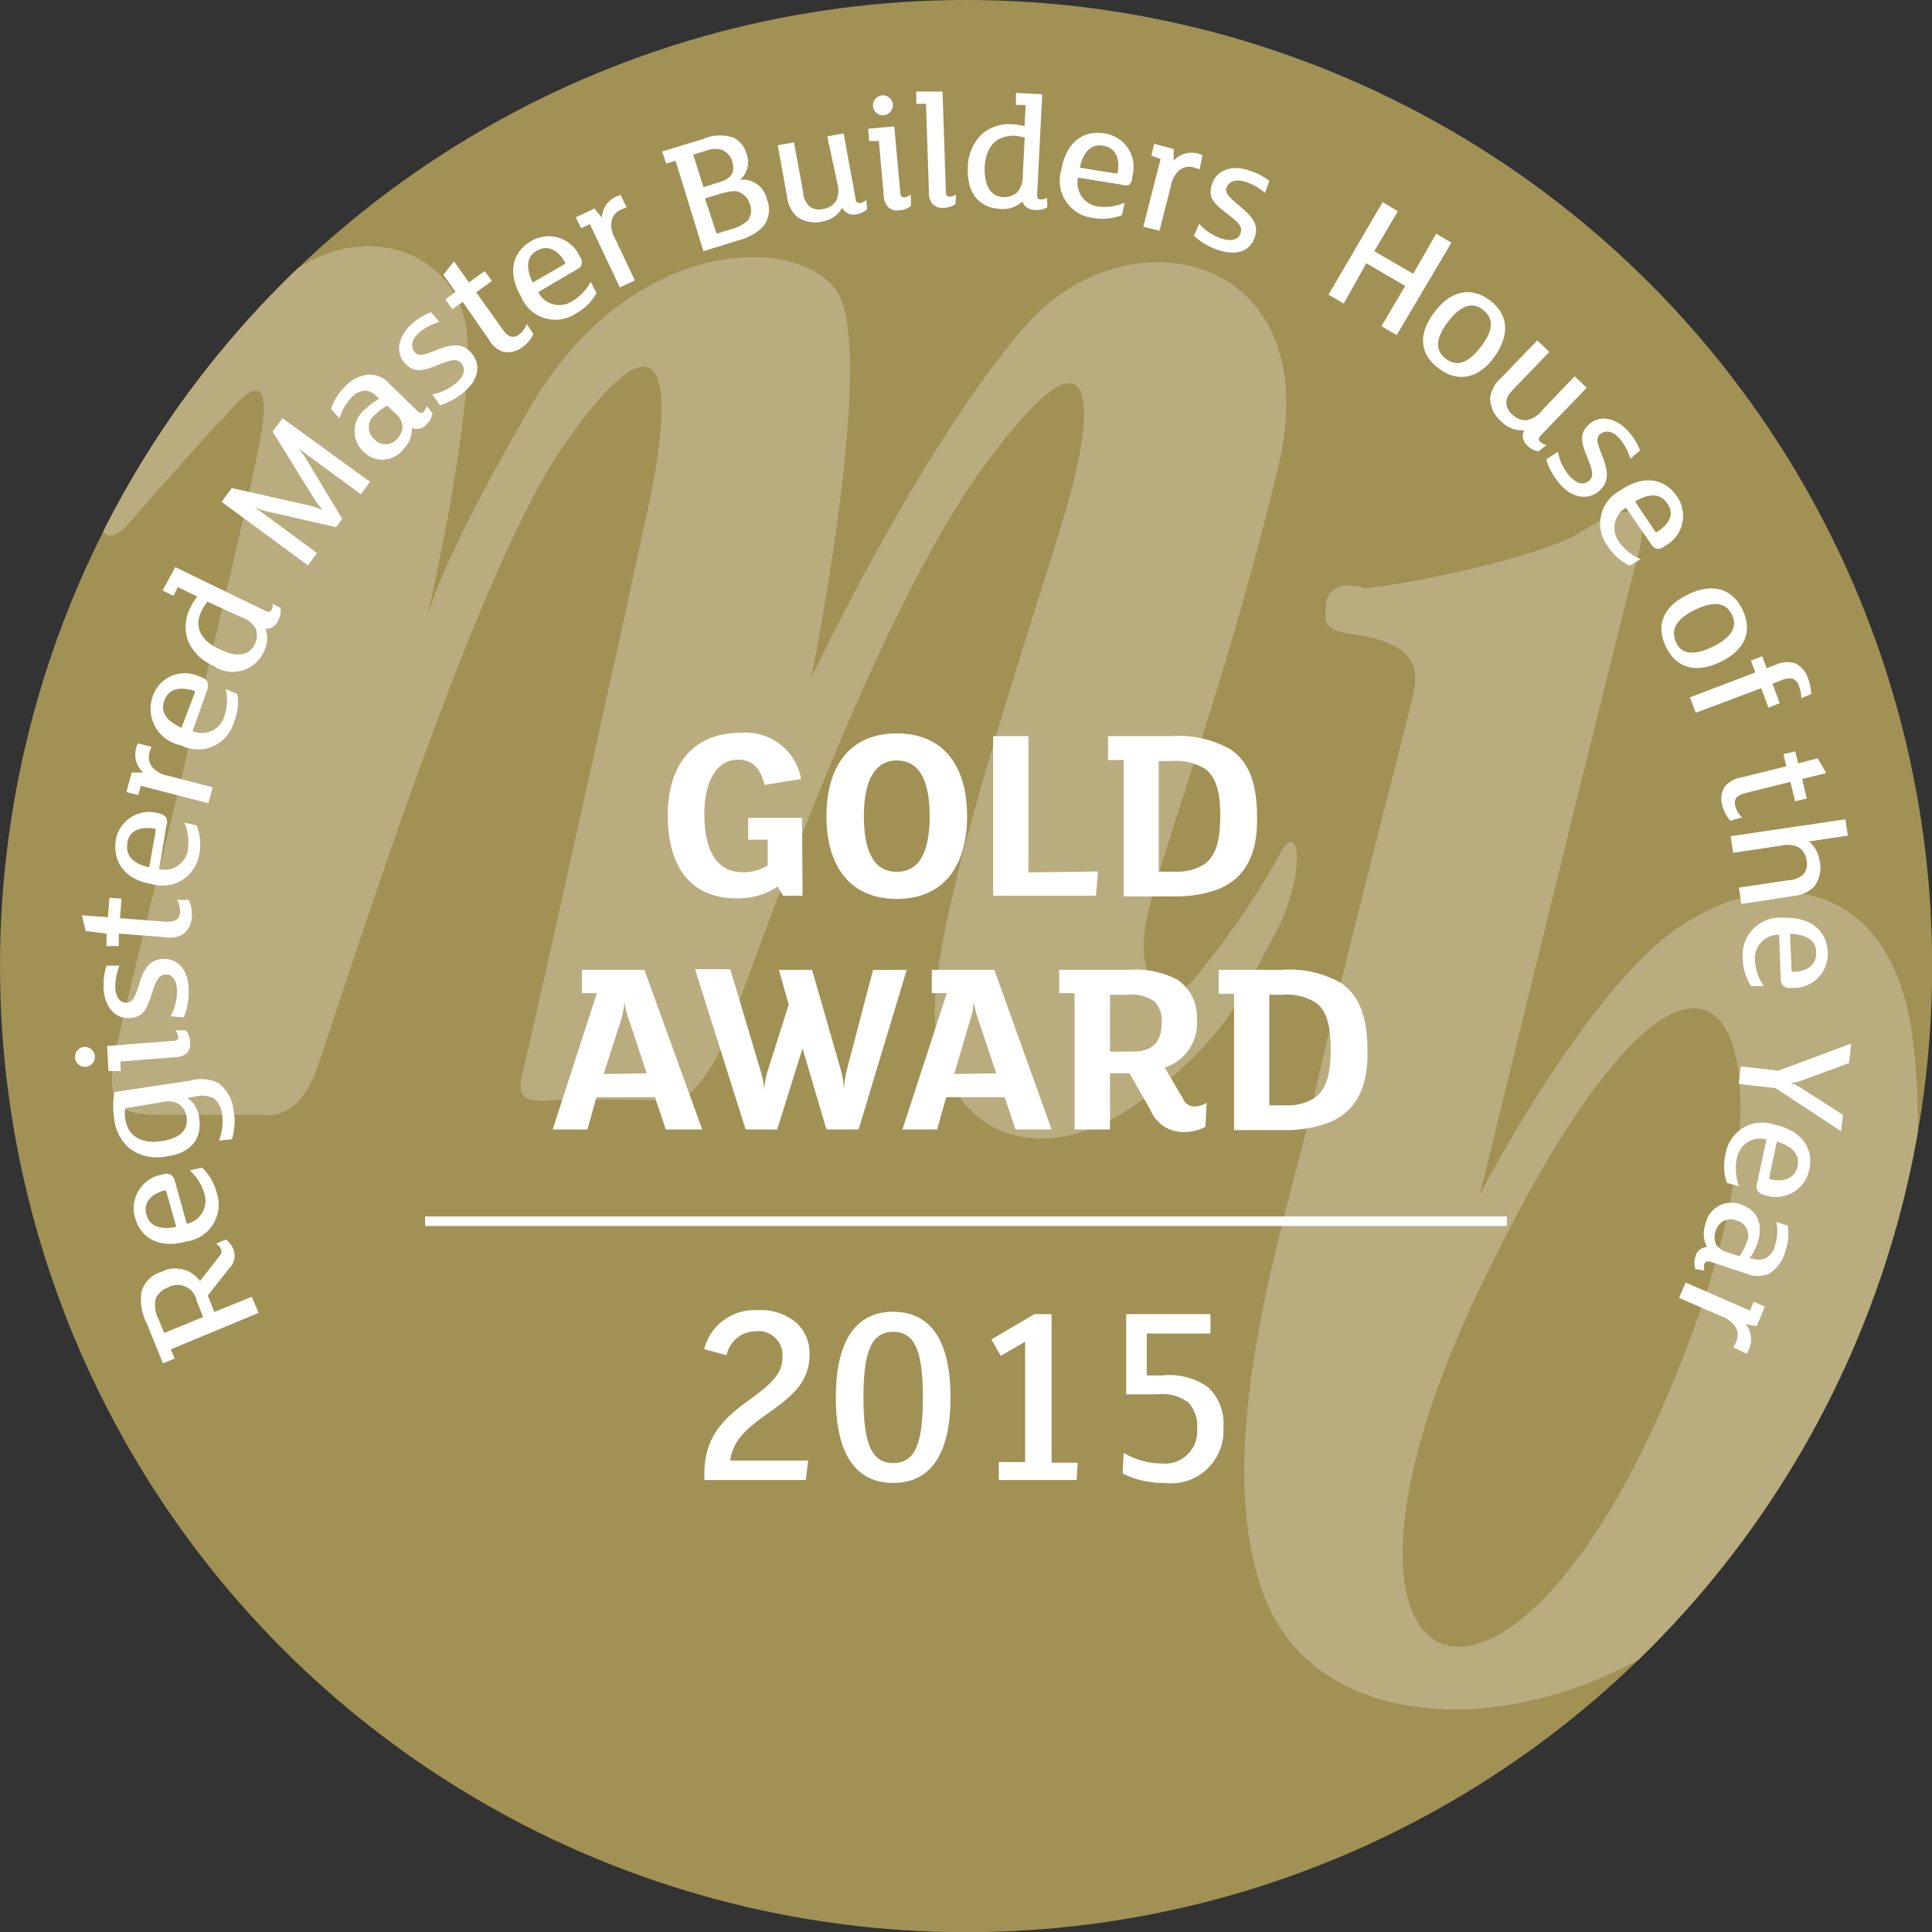 <svg id="Layer_1" data-name="Layer 1" xmlns="http://www.w3.org/2000/svg" xmlns:xlink="http://www.w3.org/1999/xlink" viewBox="0 0 99.21 99.21"><rect x="0" y="0" width="99.21" height="99.21" fill="#333333" stroke="none"/><defs><style>.cls-1{fill:#a19155;}.cls-2{clip-path:url(#clip-path);}.cls-3{fill:#b9ac7f;}.cls-4,.cls-5{fill:#fff;}.cls-4{stroke:#fff;stroke-miterlimit:10;stroke-width:0.29px;}</style><clipPath id="clip-path" transform="translate(0 0)"><circle id="_Clipping_Path_" data-name="&lt;Clipping Path&gt;" class="cls-1" cx="49.61" cy="49.6" r="49.61"/></clipPath></defs><title>hoygold15</title><circle id="_Clipping_Path_2" data-name="&lt;Clipping Path&gt;" class="cls-1" cx="49.61" cy="49.61" r="49.61"/><g class="cls-2"><path class="cls-3" d="M65.59,44.1a40.7,40.7,0,0,1-4.49,6.42C60,51.59,58,50.63,59,46.67s4-11.76,6.63-22.67S58,10.63,52.66,16.73s-11,18.07-11,18.07,3.43-16.9,1.28-19.89-10.69-2.67-15.71,6c-4.06,7-5.05,9.87-5.28,10.72.4-1.75,2.44-10.92,2-14.79C23.24,12.56,18,11,14,14.8S5.17,24.53,5,25.39s.1,3.21,1.6,1.5,4.81-5.46,4.81-5.35,2.78-3.85,2,.75S6.45,51.37,5.92,54.05s.21,3.2,2.14,3.2h5.56s1.6.32,2.56-2.14,7.91-25.23,12.73-32.18,6-4.49,4.38,3.1S27.2,53.62,26.88,54.9s-.22,1.71,1.38,1.61,6.53,0,6.53,0,1.28-.33,2.46-3.21,7.27-21.07,13.16-29.19,5.88-3.53,4.49,1.49S48,46.24,48,51.91s4.6,8.45,9.84,5.13c5-3.32,5.88-5.88,7.59-9S66.77,41.64,65.59,44.1Z" transform="translate(0 0)"/><path class="cls-3" d="M98.2,53.19c-1.07-7.91-7-8.87-11.87-5.66S76,61.32,76,61.32,83.23,31.7,84.09,28.6,83.23,26,81.2,27.31s-9.3,2.78-11.12,2.89c0,0-2.13-.75-2,1.28-.21,1.29,1.5.86,3.1,1.5s1.61,1.6,1.39,2.67-4,15.51-5.13,20.86S61.85,74.36,65,82.17s16,7.38,24.27-.75S99.27,61.1,98.2,53.19ZM86.44,69.66C77.68,92.33,65.7,87.52,76,66.13,88,41.11,93.07,53.08,86.44,69.66Z" transform="translate(0 0)"/></g><line class="cls-4" x1="21.83" y1="62.61" x2="77.38" y2="62.61"/><path class="cls-5" d="M11.59,63.65a1.11,1.11,0,0,1,.39.49.89.89,0,0,1-.22,1l-1.09,1.39.34.84,1.92-.78.35.83L8.77,69.29l.2.47-.6.25-.84-2.07a2.63,2.63,0,0,1-.26-1.62,1.47,1.47,0,0,1,1-1,1.57,1.57,0,0,1,2,.46l1-1.28a.32.32,0,0,0,.08-.35.76.76,0,0,0-.25-.29ZM8,66.67a1.55,1.55,0,0,0,.15,1.09l.28.69,2-.82-.33-.83a1,1,0,0,0-1.49-.68A1.1,1.1,0,0,0,8,66.67Z" transform="translate(0 0)"/><path class="cls-5" d="M8.77,60.32a.55.55,0,0,1,.22.36l.6,2.16a1.2,1.2,0,0,0,.9-1.56,2.53,2.53,0,0,0-.75-1.18l.64-.14a2.78,2.78,0,0,1,.75,1.29,1.91,1.91,0,0,1-1.55,2.5c-1.32.37-2.33-.1-2.64-1.21a1.75,1.75,0,0,1,1.42-2.23A.52.52,0,0,1,8.77,60.32ZM7.52,62.39c.15.52.62.79,1.53.61l-.51-1.81a.08.08,0,0,0-.1-.06C7.73,61.33,7.35,61.77,7.52,62.39Z" transform="translate(0 0)"/><path class="cls-5" d="M9.78,55.49a2,2,0,0,1,1.46.14A2.05,2.05,0,0,1,12,57.05a3.11,3.11,0,0,1-.09,1.45l-.66.07a2.84,2.84,0,0,0,.15-1.37,1.21,1.21,0,0,0-.42-.8,1.4,1.4,0,0,0-1-.08l-.36.06a1.37,1.37,0,0,1,.6,1c.18,1.09-.41,1.84-1.66,2a2.37,2.37,0,0,1-1.87-.38,2.3,2.3,0,0,1-.82-1.51,4.42,4.42,0,0,1,0-1.41ZM6.43,56.91a2,2,0,0,0,0,.55c.14.88.82,1.31,1.91,1.13.89-.14,1.35-.56,1.24-1.24a.94.94,0,0,0-.39-.65,1.09,1.09,0,0,0-.82-.11Z" transform="translate(0 0)"/><path class="cls-5" d="M4.87,54.24a.5.5,0,0,1-.47.54.51.51,0,1,1,.47-.54Zm4.67-1.33a1,1,0,0,1,.22.59.72.72,0,0,1-.17.59,1,1,0,0,1-.62.2l-2.78.22,0,.49-.62,0L5.5,53.71l3.38-.26c.2,0,.28-.08.27-.23A.66.66,0,0,0,9,52.91Z" transform="translate(0 0)"/><path class="cls-5" d="M9.69,50.85a3.42,3.42,0,0,1-.25,1.39l-.68-.05a2.7,2.7,0,0,0,.33-1.3c0-.48-.2-.86-.57-.85s-.51.3-.76,1.09-.47,1.14-1.18,1.15-1.25-.65-1.26-1.6a3.19,3.19,0,0,1,.15-1.09h.66a3.18,3.18,0,0,0-.21,1.07c0,.52.24.84.57.83s.45-.29.67-1,.51-1.24,1.25-1.25S9.68,49.82,9.69,50.85Z" transform="translate(0 0)"/><path class="cls-5" d="M9.69,46.21a1.7,1.7,0,0,1,.16.86,1.22,1.22,0,0,1-.43.89,1.36,1.36,0,0,1-1,.16L6.1,47.94l0,.64-.63,0,0-.64L4.4,47.81,4.21,47l1.33.1.08-1,.62.05-.08,1,2.32.18c.48,0,.73-.07.76-.47a1.08,1.08,0,0,0-.15-.65Z" transform="translate(0 0)"/><path class="cls-5" d="M8.54,42a.6.6,0,0,1,0,.42l-.37,2.21a1.21,1.21,0,0,0,1.48-1,2.67,2.67,0,0,0-.18-1.39l.63.15a2.68,2.68,0,0,1,.13,1.48A1.91,1.91,0,0,1,7.8,45.4c-1.34-.22-2-1.07-1.86-2.22a1.74,1.74,0,0,1,2.23-1.41A.57.57,0,0,1,8.54,42Zm-2,1.34c-.09.53.22,1,1.12,1.2L8,42.64s0-.08-.07-.09C7.16,42.43,6.63,42.67,6.53,43.3Z" transform="translate(0 0)"/><path class="cls-5" d="M7.78,38.35a2.31,2.31,0,0,0-.1.28.85.85,0,0,0,.12.74,1.41,1.41,0,0,0,.85.47l2.27.59-.22.82-3.47-.9-.13.48-.61-.16.27-1h.6A1.22,1.22,0,0,1,7,38.39a.79.79,0,0,1,.08-.22Z" transform="translate(0 0)"/><path class="cls-5" d="M10.64,35a.6.6,0,0,1,0,.43l-.75,2.11a1.2,1.2,0,0,0,1.63-.75,2.5,2.5,0,0,0,.07-1.4l.6.25A2.74,2.74,0,0,1,12,37.12a1.91,1.91,0,0,1-2.71,1.15,1.91,1.91,0,0,1-1.45-2.51,1.74,1.74,0,0,1,2.44-1A.51.51,0,0,1,10.64,35ZM8.43,36c-.18.51.05,1,.89,1.37L10,35.58s0-.08,0-.1C9.2,35.23,8.64,35.38,8.43,36Z" transform="translate(0 0)"/><path class="cls-5" d="M14.4,31.22a1,1,0,0,1-.11.63.72.72,0,0,1-.44.42.54.54,0,0,1-.22,0,1.47,1.47,0,0,1-.08,1.19,1.75,1.75,0,0,1-2.61.72,2.41,2.41,0,0,1-1.32-1.37,2.17,2.17,0,0,1,.18-1.65,2.8,2.8,0,0,1,.33-.53l-1-.48-.22.45-.56-.28L9,29.12l4.61,2.24c.19.09.28.07.35-.07A.59.59,0,0,0,14,31Zm-3.74-.32a2,2,0,0,0-.31.47c-.39.79-.09,1.53,1,2,.75.37,1.43.34,1.73-.29a1,1,0,0,0,.06-.78,1.23,1.23,0,0,0-.68-.58Z" transform="translate(0 0)"/><path class="cls-5" d="M19,24.74l-.47.64L15.29,23a3.06,3.06,0,0,1,.42.55l1.86,3.09-.31.43-3.65-.83a2.6,2.6,0,0,1-.56-.22l3.23,2.38-.47.63-4.43-3.26.52-.71,3.95.89a3.81,3.81,0,0,1,.73.25h0a5.06,5.06,0,0,1-.46-.61L14,22.16l.51-.68Z" transform="translate(0 0)"/><path class="cls-5" d="M22.21,21.23a1,1,0,0,1-.3.55.63.63,0,0,1-.76.19,1.46,1.46,0,0,1-.45,1.11,1.35,1.35,0,0,1-2.06.09A1.44,1.44,0,0,1,18.77,21a3.28,3.28,0,0,1,.7-.52l-.09-.09a.92.92,0,0,0-.6-.33,1,1,0,0,0-.75.38,2.39,2.39,0,0,0-.59,1.05L17,21a2.78,2.78,0,0,1,.69-1.12A1.9,1.9,0,0,1,19,19.23a1.4,1.4,0,0,1,1,.48l1.42,1.38c.14.14.24.15.34.05a.65.65,0,0,0,.15-.3Zm-2.33-.4a2.94,2.94,0,0,0-.61.46.8.8,0,0,0-.06,1.25.77.77,0,0,0,1.18,0,.93.93,0,0,0,.28-.66,1,1,0,0,0-.34-.63Z" transform="translate(0 0)"/><path class="cls-5" d="M23.83,20.13a3.41,3.41,0,0,1-1.24.68l-.39-.56a2.6,2.6,0,0,0,1.21-.57c.38-.31.54-.69.3-1s-.55-.21-1.32.1-1.18.36-1.64-.18-.29-1.38.44-2a3.23,3.23,0,0,1,.94-.57l.43.5a2.9,2.9,0,0,0-1,.52c-.4.33-.5.71-.29,1s.52.17,1.18-.09,1.28-.39,1.76.17S24.62,19.46,23.83,20.13Z" transform="translate(0 0)"/><path class="cls-5" d="M27.39,17.15a1.62,1.62,0,0,1-.56.67,1.18,1.18,0,0,1-1,.24,1.3,1.3,0,0,1-.73-.63L23.76,15.5l-.53.38-.36-.51.52-.38-.62-.88.54-.69.77,1.08.81-.58.37.51-.81.58L25.8,16.9c.28.39.52.51.85.28a1.11,1.11,0,0,0,.4-.54Z" transform="translate(0 0)"/><path class="cls-5" d="M29.87,13.56c0,.11-.13.21-.29.3L27.64,15a1.21,1.21,0,0,0,1.74.47,2.52,2.52,0,0,0,.95-1l.3.58a2.61,2.61,0,0,1-1.06,1.05,1.9,1.9,0,0,1-2.81-.86c-.69-1.18-.49-2.27.5-2.85a1.75,1.75,0,0,1,2.52.8A.48.48,0,0,1,29.87,13.56Zm-2.32-.68c-.46.28-.6.8-.19,1.63L29,13.56a.07.07,0,0,0,0-.11C28.63,12.81,28.11,12.56,27.55,12.88Z" transform="translate(0 0)"/><path class="cls-5" d="M32.18,10.66a1.9,1.9,0,0,0-.28.1.81.81,0,0,0-.49.57,1.37,1.37,0,0,0,.19.95l1,2.12-.77.36-1.54-3.25-.45.21-.27-.56.95-.45.39.46a1.23,1.23,0,0,1,.74-1.08l.22-.08Z" transform="translate(0 0)"/><path class="cls-5" d="M39.19,11.63a2.63,2.63,0,0,1-1.3.72l-1.77.55L34.69,8.25l-.48.15L34,7.78l2.13-.65a2.12,2.12,0,0,1,1.54-.06,1.29,1.29,0,0,1,.66.82A1.18,1.18,0,0,1,38,9.23a1.27,1.27,0,0,1,1.38,1A1.39,1.39,0,0,1,39.19,11.63Zm-2-3.89a1.21,1.21,0,0,0-.93,0l-.66.2.52,1.67.75-.23c.63-.19.93-.45.71-1.16A.83.83,0,0,0,37.14,7.74ZM38,9.88c-.24-.11-.51-.08-1.07.09l-.73.22L36.8,12l.8-.25a1.77,1.77,0,0,0,.8-.43.86.86,0,0,0,.1-.85A1,1,0,0,0,38,9.88Z" transform="translate(0 0)"/><path class="cls-5" d="M44.53,10.74A1,1,0,0,1,44,11a.64.64,0,0,1-.75-.33,1.41,1.41,0,0,1-1,.7,1.62,1.62,0,0,1-1.32-.24,1.62,1.62,0,0,1-.51-1l-.48-2.67.83-.15.47,2.54a1.06,1.06,0,0,0,.33.75.83.83,0,0,0,.7.13.94.94,0,0,0,.66-.41,1.3,1.3,0,0,0,.06-.94L42.48,7l.84-.15.61,3.33c0,.2.12.27.26.24a.58.58,0,0,0,.29-.15Z" transform="translate(0 0)"/><path class="cls-5" d="M46.78,10.57a1,1,0,0,1-.59.23.72.72,0,0,1-.59-.17.91.91,0,0,1-.22-.61l-.25-2.78-.5,0-.05-.63,1.34-.12.31,3.38c0,.2.09.27.23.26a.79.79,0,0,0,.31-.13Zm-1.4-4.65a.51.51,0,0,1-.55-.47.51.51,0,0,1,.46-.55.51.51,0,0,1,.56.46A.53.53,0,0,1,45.38,5.92Z" transform="translate(0 0)"/><path class="cls-5" d="M49.06,10.48a1,1,0,0,1-.6.19.7.7,0,0,1-.58-.2.91.91,0,0,1-.18-.63l-.15-4.51-.5,0,0-.63,1.35,0,.17,5.13c0,.2.07.27.22.27a.59.59,0,0,0,.31-.12Z" transform="translate(0 0)"/><path class="cls-5" d="M53.78,10.64a1,1,0,0,1-.62.14.72.72,0,0,1-.56-.24.61.61,0,0,1-.09-.2,1.47,1.47,0,0,1-1.13.39c-1.13-.06-1.74-.84-1.68-2.12a2.4,2.4,0,0,1,.75-1.75A2.18,2.18,0,0,1,52,6.38a2.88,2.88,0,0,1,.61.1l.06-1.09-.5,0,0-.62,1.35.07-.26,5.11c0,.2,0,.28.19.29a.57.57,0,0,0,.32-.09ZM52.62,7.07a2,2,0,0,0-.55-.1c-.89,0-1.45.51-1.51,1.66,0,.84.25,1.45.95,1.49a1,1,0,0,0,.74-.26A1.21,1.21,0,0,0,52.52,9Z" transform="translate(0 0)"/><path class="cls-5" d="M58,9.48a.61.61,0,0,1-.42,0l-2.22-.36a1.22,1.22,0,0,0,1,1.48,2.57,2.57,0,0,0,1.39-.19l-.14.64a2.8,2.8,0,0,1-1.49.14,1.92,1.92,0,0,1-1.62-2.46c.22-1.35,1.07-2.07,2.21-1.88a1.74,1.74,0,0,1,1.43,2.22A.59.59,0,0,1,58,9.48Zm-1.36-2c-.54-.09-1,.23-1.19,1.13l1.86.3a.09.09,0,0,0,.09-.08C57.51,8.1,57.27,7.58,56.64,7.48Z" transform="translate(0 0)"/><path class="cls-5" d="M61.6,8.7l-.28-.1a.85.85,0,0,0-.75.13,1.4,1.4,0,0,0-.45.85l-.58,2.27-.83-.21.89-3.48L59.12,8l.15-.61,1,.26v.6a1.24,1.24,0,0,1,1.26-.36.79.79,0,0,1,.22.08Z" transform="translate(0 0)"/><path class="cls-5" d="M62.53,12.83a3.43,3.43,0,0,1-1.22-.72l.27-.62a2.64,2.64,0,0,0,1.12.75c.46.16.87.11,1-.25s-.1-.57-.77-1.08-.91-.83-.68-1.49,1-1,1.93-.65a3,3,0,0,1,1,.52l-.22.62A2.92,2.92,0,0,0,64,9.35c-.49-.17-.87-.06-1,.25s.12.53.68,1,1,.9.75,1.6S63.5,13.16,62.53,12.83Z" transform="translate(0 0)"/><path class="cls-5" d="M71.72,17.21l-.78-.46,1.22-2.07-2-1.16L69,15.59l-.78-.46L71,10.38l.78.47L70.57,12.9l2,1.16L73.75,12l.78.46Z" transform="translate(0 0)"/><path class="cls-5" d="M73.87,18.91c-1-.74-1.05-1.79-.2-2.9s1.9-1.31,2.86-.57,1,1.79.19,2.91S74.83,19.65,73.87,18.91Zm2.29-3c-.56-.43-1.15-.24-1.8.61s-.68,1.47-.12,1.9,1.14.25,1.8-.61S76.72,16.35,76.16,15.92Z" transform="translate(0 0)"/><path class="cls-5" d="M79,23.18a1.08,1.08,0,0,1-.56-.29.65.65,0,0,1-.17-.8,1.43,1.43,0,0,1-1.17-.44,1.62,1.62,0,0,1-.58-1.22,1.65,1.65,0,0,1,.54-1l1.88-1.95.62.59-1.79,1.86c-.27.28-.41.46-.42.71a.85.85,0,0,0,.31.65,1,1,0,0,0,.72.29,1.36,1.36,0,0,0,.8-.5l1.68-1.76.62.59-2.35,2.44c-.14.15-.15.26,0,.36a.6.6,0,0,0,.29.14Z" transform="translate(0 0)"/><path class="cls-5" d="M80.08,24.83a3.41,3.41,0,0,1-.68-1.24L80,23.2a2.6,2.6,0,0,0,.57,1.21c.31.37.69.54,1,.3s.21-.55-.1-1.32-.36-1.18.18-1.64,1.38-.29,2,.44a3.11,3.11,0,0,1,.57.94l-.5.43a2.81,2.81,0,0,0-.52-1c-.33-.4-.71-.5-1-.29s-.17.51.09,1.17.39,1.29-.17,1.77S80.75,25.62,80.08,24.83Z" transform="translate(0 0)"/><path class="cls-5" d="M85.09,28.19a.58.58,0,0,1-.32-.27l-1.28-1.85a1.21,1.21,0,0,0-.34,1.77,2.53,2.53,0,0,0,1.1.87l-.56.34a2.71,2.71,0,0,1-1.13-1,1.92,1.92,0,0,1,.65-2.87c1.13-.78,2.23-.66,2.89.29a1.75,1.75,0,0,1-.61,2.57A.58.58,0,0,1,85.09,28.19Zm.51-2.36c-.31-.45-.84-.55-1.64-.08L85,27.3a.07.07,0,0,0,.11,0C85.75,26.89,86,26.36,85.6,25.83Z" transform="translate(0 0)"/><path class="cls-5" d="M85.55,33.22c-.54-1.1-.15-2.07,1.12-2.69s2.28-.32,2.81.78.14,2.07-1.13,2.68S86.08,34.31,85.55,33.22Zm3.39-1.65c-.31-.63-.92-.73-1.89-.26s-1.26,1-1,1.64.91.74,1.88.27S89.24,32.21,88.94,31.57Z" transform="translate(0 0)"/><path class="cls-5" d="M92.5,35.85a1.83,1.83,0,0,0-.12-.62c-.08-.22-.2-.35-.36-.38a1,1,0,0,0-.56.09l-.44.17.37,1-.58.23-.37-1L87.08,36.6l-.3-.79,3.36-1.28-.23-.61.58-.22.23.61.46-.17a1.38,1.38,0,0,1,1-.08,1.29,1.29,0,0,1,.68.82,2.85,2.85,0,0,1,.15.76Z" transform="translate(0 0)"/><path class="cls-5" d="M88.86,42.15a1.75,1.75,0,0,1-.41-.77,1.17,1.17,0,0,1,.13-1,1.39,1.39,0,0,1,.85-.46l2.3-.57-.15-.62.61-.15.15.62,1-.26.44.76L92.54,40l.24,1-.6.15-.24-1-2.25.56c-.48.12-.68.29-.58.69a1.13,1.13,0,0,0,.35.57Z" transform="translate(0 0)"/><path class="cls-5" d="M89.42,46.42l-.12-.84,2.55-.38a1.17,1.17,0,0,0,.77-.31.86.86,0,0,0,.15-.7.94.94,0,0,0-.39-.67,1.34,1.34,0,0,0-.94-.09L89,43.79l-.13-.85,5.89-.87.13.84-2,.3a1.58,1.58,0,0,1,.55,1,1.61,1.61,0,0,1-.28,1.32,1.66,1.66,0,0,1-1,.47Z" transform="translate(0 0)"/><path class="cls-5" d="M91.57,50.62a.57.57,0,0,1-.13-.4L91.36,48a1.21,1.21,0,0,0-1.24,1.31,2.44,2.44,0,0,0,.46,1.33h-.66a2.81,2.81,0,0,1-.43-1.43,1.92,1.92,0,0,1,2.09-2.08c1.37-.05,2.24.64,2.28,1.8A1.75,1.75,0,0,1,92,50.73.51.51,0,0,1,91.57,50.62Zm1.69-1.73c0-.54-.41-.9-1.34-.94L92,49.83a.09.09,0,0,0,.09.08C92.82,49.88,93.29,49.54,93.26,48.89Z" transform="translate(0 0)"/><path class="cls-5" d="M94.54,58.09l-3.36-2.21-1.89-.22.1-.9,1.92.22,3.75-1.39-.11,1-2.42.89a1.93,1.93,0,0,1-.58.13h0a2.16,2.16,0,0,1,.52.25l2.17,1.39Z" transform="translate(0 0)"/><path class="cls-5" d="M90.24,61.13a.57.57,0,0,1,0-.42l.47-2.2a1.21,1.21,0,0,0-1.52,1,2.52,2.52,0,0,0,.11,1.4l-.63-.17a2.75,2.75,0,0,1-.06-1.49,1.91,1.91,0,0,1,2.54-1.49c1.33.29,2,1.17,1.76,2.3a1.75,1.75,0,0,1-2.29,1.31A.56.56,0,0,1,90.24,61.13Zm2.07-1.25c.11-.53-.18-1-1.07-1.25l-.39,1.84c0,.05,0,.08.07.09C91.64,60.72,92.17,60.5,92.31,59.88Z" transform="translate(0 0)"/><path class="cls-5" d="M87.06,65.17a1,1,0,0,1,0-.63.62.62,0,0,1,.6-.5,1.46,1.46,0,0,1-.08-1.19,1.35,1.35,0,0,1,1.81-1c.91.3,1.17,1.08.85,2a2.72,2.72,0,0,1-.4.77l.12,0a.94.94,0,0,0,.69,0,1,1,0,0,0,.5-.67,2.38,2.38,0,0,0,.07-1.2l.59.19a2.84,2.84,0,0,1-.13,1.31,1.89,1.89,0,0,1-.87,1.17,1.44,1.44,0,0,1-1.08,0l-1.88-.62c-.19-.06-.29,0-.33.11a.62.62,0,0,0,0,.33Zm2.27-.66a3,3,0,0,0,.35-.68.8.8,0,0,0-.49-1.15.78.78,0,0,0-1.07.49.92.92,0,0,0,0,.73,1,1,0,0,0,.59.41Z" transform="translate(0 0)"/><path class="cls-5" d="M89,69.19a1.59,1.59,0,0,0,.14-.26.85.85,0,0,0,0-.76,1.49,1.49,0,0,0-.77-.59l-2.15-.93.34-.79,3.3,1.44.2-.45.57.25-.42,1L89.65,68a1.26,1.26,0,0,1,.15,1.31.87.87,0,0,1-.12.2Z" transform="translate(0 0)"/><path class="cls-5" d="M41.21,46h-1l-.28-.47a3.65,3.65,0,0,1-2.11.6c-2.48,0-3.53-1.79-3.53-4.25,0-2.76,1.44-4.25,3.73-4.25A2.9,2.9,0,0,1,41.14,40l-1.88.31c-.18-.77-.56-1.3-1.36-1.3-1.13,0-1.73,1.17-1.73,2.78,0,1.89.62,3,2,3a2.28,2.28,0,0,0,1.25-.35V43.12h-1V42h2.77Z" transform="translate(0 0)"/><path class="cls-5" d="M46.05,46.16c-2.42,0-3.61-1.7-3.61-4.25s1.19-4.25,3.61-4.25,3.61,1.7,3.61,4.25S48.47,46.16,46.05,46.16Zm0-7.11c-1,0-1.69.83-1.69,2.86s.65,2.86,1.69,2.86,1.69-.83,1.69-2.86S47.09,39.05,46.05,39.05Z" transform="translate(0 0)"/><path class="cls-5" d="M56.38,44.75,56.28,46H51V37.8h1.81v7Z" transform="translate(0 0)"/><path class="cls-5" d="M62.56,45.66a6.32,6.32,0,0,1-2.34.37H57.7v-7h-.8V37.8h3.27a5.38,5.38,0,0,1,3,.67c.94.62,1.38,1.72,1.38,3.48C64.59,44,63.86,45.12,62.56,45.66Zm-.68-6.18a2.85,2.85,0,0,0-1.71-.4H59.5v5.68h.84a2.6,2.6,0,0,0,1.5-.38c.64-.45.82-1.31.82-2.52S62.44,39.9,61.88,39.48Z" transform="translate(0 0)"/><path class="cls-5" d="M36.06,58H34.19l-.56-1.66h-3L30.16,58H28.38l2.27-7h-.77V49.8h3.21Zm-2.85-2.88-.89-2.68a4.32,4.32,0,0,1-.25-1h0a4.89,4.89,0,0,1-.2,1L31,55.15Z" transform="translate(0 0)"/><path class="cls-5" d="M46.56,49.8,44.09,58H42.44l-1.23-4.17L39.91,58H38.29l-2.6-8.23H37.5L39.06,55a4.07,4.07,0,0,1,.18.95h0a4.29,4.29,0,0,1,.17-.92l1.09-3.44L40,49.8h1.7l1.47,5.12a4.09,4.09,0,0,1,.16,1h0a6.39,6.39,0,0,1,.16-1l1.34-5.11Z" transform="translate(0 0)"/><path class="cls-5" d="M54,58H52.15l-.56-1.66h-3L48.12,58H46.34l2.28-7h-.77V49.8h3.21Zm-2.84-2.88-.9-2.68a4.87,4.87,0,0,1-.25-1h0a4.37,4.37,0,0,1-.21,1L49,55.15Z" transform="translate(0 0)"/><path class="cls-5" d="M61.9,57.86a2.29,2.29,0,0,1-1.06.27A1.81,1.81,0,0,1,59.08,57L58,55.11H57V58H55.18v-7h-.79V49.8H58a4.58,4.58,0,0,1,2.46.51,2.28,2.28,0,0,1,1,2,2.4,2.4,0,0,1-1.65,2.51l.94,1.6a.63.63,0,0,0,.6.4,1.25,1.25,0,0,0,.61-.19Zm-2.61-6.43a2.09,2.09,0,0,0-1.43-.35H57V54h1.13c1.09,0,1.52-.51,1.52-1.47A1.41,1.41,0,0,0,59.29,51.43Z" transform="translate(0 0)"/><path class="cls-5" d="M68.23,57.65a6.31,6.31,0,0,1-2.34.38H63.37v-7h-.79V49.8h3.26a5.43,5.43,0,0,1,3,.66c.94.63,1.38,1.73,1.38,3.49C70.26,56,69.53,57.12,68.23,57.65Zm-.67-6.17a2.86,2.86,0,0,0-1.72-.4h-.66v5.68H66a2.61,2.61,0,0,0,1.51-.38c.64-.46.82-1.31.82-2.52S68.12,51.89,67.56,51.48Z" transform="translate(0 0)"/><path class="cls-5" d="M37.5,75h4l-.12,1H36.17v-.3c0-1.77.81-2.75,2.29-3.8,1.2-.87,1.72-1.38,1.72-2.21a1.23,1.23,0,0,0-1.35-1.33,1.55,1.55,0,0,0-1.52,1.23l-1.15-.31a2.66,2.66,0,0,1,2.75-2,2.8,2.8,0,0,1,2,.66,2.15,2.15,0,0,1,.66,1.68C41.53,72.36,37.78,72.61,37.5,75Z" transform="translate(0 0)"/><path class="cls-5" d="M45.87,76.15c-1.89,0-2.95-1.43-2.95-4.39s1.06-4.4,2.95-4.4,2.94,1.45,2.94,4.4S47.76,76.15,45.87,76.15Zm0-7.76c-1.19,0-1.53,1.16-1.53,3.37s.34,3.37,1.53,3.37,1.52-1.15,1.52-3.37S47.05,68.39,45.87,68.39Z" transform="translate(0 0)"/><path class="cls-5" d="M55.29,76h-4v-.92h1.35V68.9l-1.25.72-.48-.84,2.21-1.3H54v7.63h1.34Z" transform="translate(0 0)"/><path class="cls-5" d="M59.8,76.15a4.75,4.75,0,0,1-2.15-.48l.05-1.07a3.75,3.75,0,0,0,1.94.55,1.65,1.65,0,0,0,1.83-1.79A1.71,1.71,0,0,0,61,72a2.23,2.23,0,0,0-1.57-.4h-1.6V67.48h4.33v1H58.89v2.15h.8a3.41,3.41,0,0,1,2.35.61,2.52,2.52,0,0,1,.78,2.05A2.69,2.69,0,0,1,59.8,76.15Z" transform="translate(0 0)"/><line class="cls-4" x1="21.83" y1="62.81" x2="77.38" y2="62.81"/></svg>